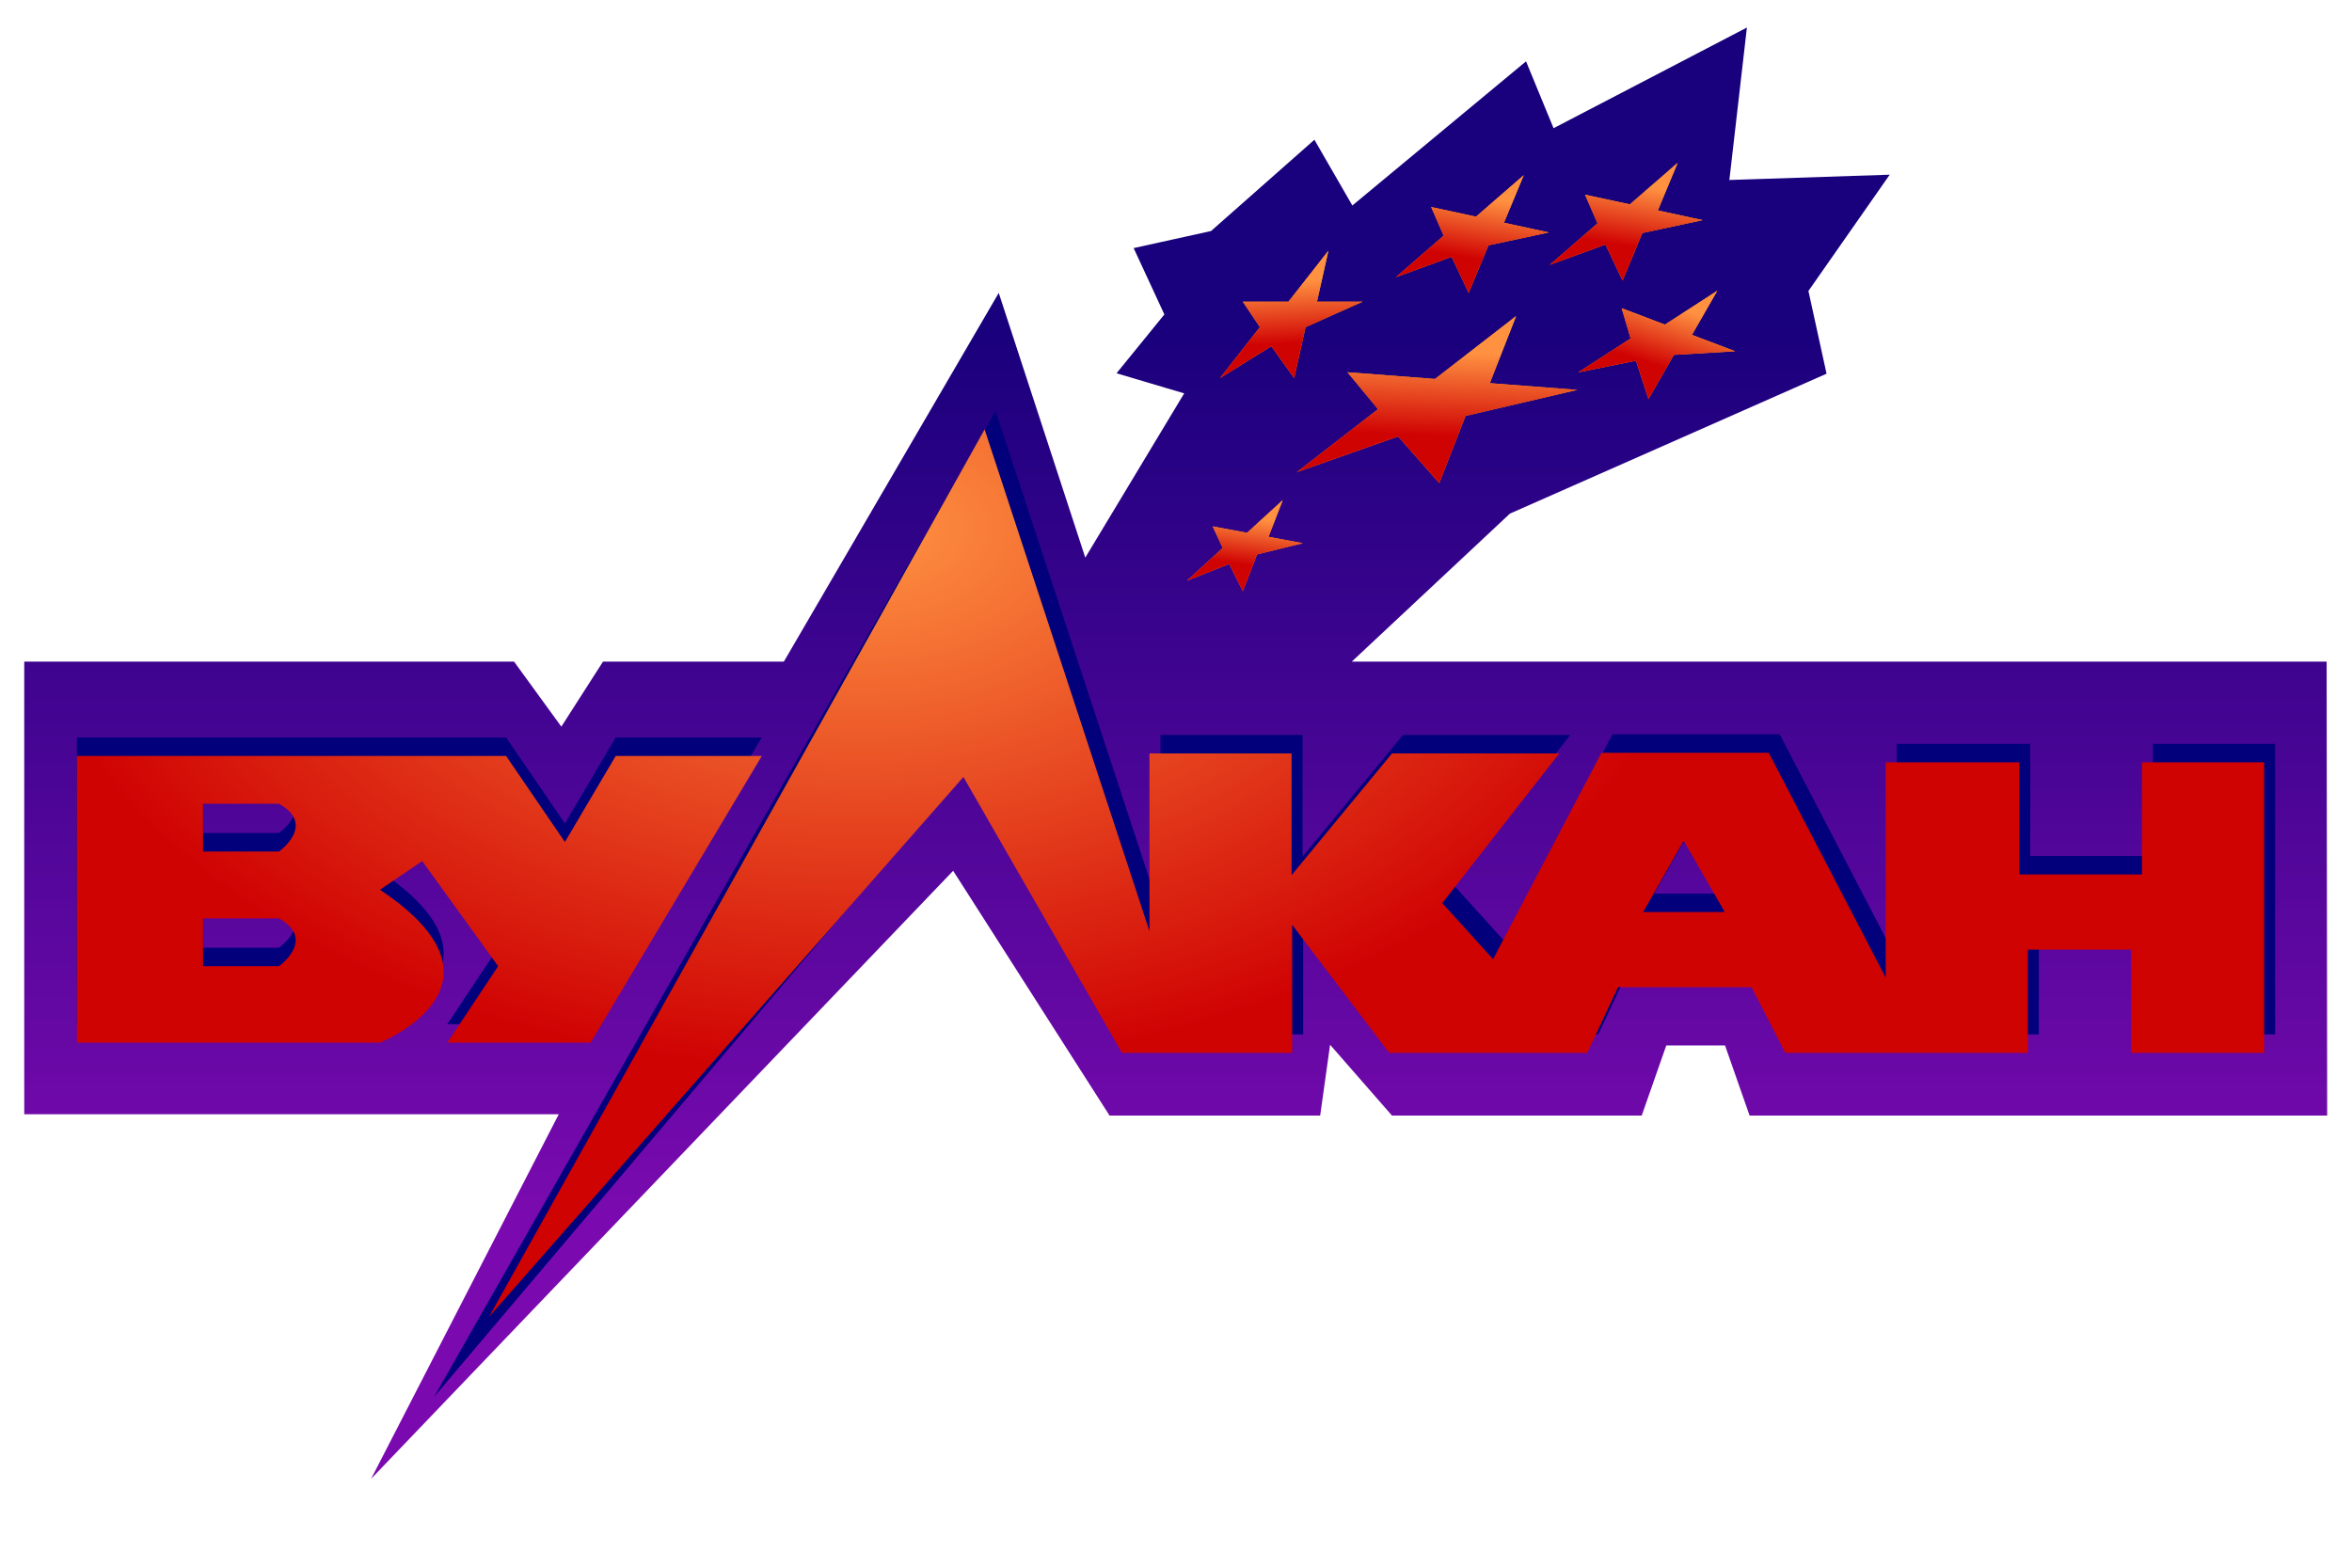 <svg width="300" height="200" viewBox="0 0 300 200" fill="none" xmlns="http://www.w3.org/2000/svg">
<path d="M150 1.572C202.67 1.572 246.673 41.812 257.933 95.681C259.785 104.443 260.748 113.53 260.748 122.859C260.748 145.494 204.152 102.172 142.963 102.172C81.773 102.172 39.252 148.253 39.252 122.859C39.252 55.847 88.811 1.572 150 1.572Z" stroke="white" stroke-linecap="round"/>
<g filter="url(#filter0_d)">
<path d="M249.981 115.139C249.421 115.139 248.862 114.905 248.432 114.532C247.916 114.064 247.615 113.457 247.572 112.756C247.572 112.662 247.572 112.616 247.572 112.522C247.572 111.167 248.518 110.046 249.765 109.906C249.851 109.906 249.895 109.906 249.981 109.906C251.228 109.906 252.261 110.98 252.39 112.289C252.39 112.382 252.39 112.429 252.39 112.522C252.39 113.877 251.4 114.999 250.196 115.139C250.11 115.139 250.024 115.139 249.981 115.139Z" fill="white"/>
<path d="M247.184 96.401C246.754 96.401 246.367 96.261 245.98 96.027C245.421 95.653 245.033 95.093 244.861 94.439C244.861 94.392 244.818 94.298 244.818 94.205C244.603 92.85 245.335 91.541 246.582 91.214C246.797 91.168 247.012 91.121 247.227 91.121C248.303 91.121 249.292 91.915 249.55 93.083C249.55 93.177 249.593 93.224 249.593 93.317C249.808 94.625 249.034 95.981 247.83 96.308C247.614 96.354 247.399 96.401 247.184 96.401Z" fill="white"/>
<path d="M241.463 78.412C241.162 78.412 240.904 78.365 240.646 78.272C240.043 78.038 239.57 77.571 239.269 76.917C239.226 76.87 239.226 76.777 239.183 76.73C238.753 75.421 239.269 74.02 240.431 73.459C240.732 73.319 241.076 73.225 241.463 73.225C242.409 73.225 243.27 73.833 243.657 74.767C243.7 74.861 243.7 74.907 243.743 75.001C244.173 76.263 243.614 77.711 242.495 78.272C242.151 78.365 241.807 78.412 241.463 78.412Z" fill="white"/>
<path d="M232.945 61.823C232.816 61.823 232.644 61.823 232.515 61.776C231.87 61.636 231.311 61.262 230.966 60.702C230.923 60.655 230.88 60.561 230.837 60.515C230.192 59.3 230.493 57.851 231.526 57.057C231.913 56.73 232.429 56.59 232.902 56.59C233.677 56.59 234.451 57.01 234.881 57.711C234.924 57.758 234.967 57.851 235.01 57.898C235.612 59.066 235.311 60.608 234.279 61.356C233.935 61.683 233.461 61.823 232.945 61.823Z" fill="white"/>
<path d="M221.89 47.104C221.244 47.104 220.642 46.824 220.169 46.31C220.126 46.263 220.083 46.216 220.04 46.123C219.222 45.048 219.265 43.553 220.169 42.571C220.642 42.057 221.244 41.824 221.89 41.824C222.535 41.824 223.137 42.104 223.61 42.571C223.653 42.618 223.696 42.665 223.739 42.758C224.557 43.786 224.471 45.375 223.61 46.31C223.137 46.824 222.535 47.104 221.89 47.104Z" fill="white"/>
<path d="M208.64 34.674C208.167 34.674 207.651 34.487 207.263 34.207C207.22 34.16 207.134 34.114 207.091 34.067C206.102 33.179 205.93 31.684 206.661 30.562C207.091 29.861 207.866 29.441 208.64 29.441C209.156 29.441 209.629 29.628 210.017 29.908C210.06 29.955 210.146 30.002 210.189 30.048C211.135 30.936 211.307 32.478 210.619 33.553C210.232 34.114 209.672 34.534 209.07 34.628C208.941 34.628 208.812 34.674 208.64 34.674Z" fill="white"/>
<path d="M193.67 24.909C193.326 24.909 192.981 24.816 192.637 24.676C192.594 24.629 192.508 24.629 192.465 24.582C191.347 23.881 190.96 22.433 191.476 21.171C191.863 20.237 192.723 19.676 193.67 19.676C194.014 19.676 194.358 19.769 194.702 19.91C194.745 19.956 194.831 19.956 194.874 20.003C195.95 20.657 196.38 22.152 195.864 23.367C195.606 24.021 195.089 24.489 194.487 24.722C194.229 24.863 193.928 24.909 193.67 24.909Z" fill="white"/>
<path d="M177.322 18.133C177.107 18.133 176.892 18.086 176.677 18.039C176.634 18.039 176.548 17.993 176.462 17.993C175.257 17.525 174.612 16.17 174.956 14.815C175.257 13.647 176.204 12.853 177.279 12.853C177.494 12.853 177.709 12.899 177.925 12.946C178.011 12.946 178.054 12.993 178.14 13.04C179.301 13.507 179.946 14.862 179.645 16.17C179.473 16.871 179.086 17.432 178.527 17.759C178.14 18.039 177.752 18.133 177.322 18.133Z" fill="white"/>
<path d="M160.115 14.582C160.029 14.582 159.986 14.582 159.9 14.582C159.814 14.582 159.771 14.582 159.685 14.535C158.437 14.301 157.577 13.086 157.706 11.731C157.835 10.376 158.867 9.348 160.115 9.348C160.201 9.348 160.244 9.348 160.33 9.348C160.416 9.348 160.459 9.348 160.545 9.395C161.75 9.629 162.653 10.843 162.524 12.198C162.481 12.899 162.18 13.554 161.664 13.974C161.233 14.348 160.717 14.582 160.115 14.582Z" fill="white"/>
<path d="M142.65 14.395C141.359 14.395 140.327 13.32 140.241 11.918C140.112 10.47 141.101 9.161 142.435 9.021C142.521 9.021 142.564 8.974 142.65 8.974C143.897 8.974 144.93 10.002 145.059 11.357C145.102 12.058 144.93 12.759 144.499 13.273C144.069 13.834 143.51 14.208 142.865 14.255C142.779 14.348 142.736 14.395 142.65 14.395Z" fill="white"/>
<path d="M125.356 17.292C124.238 17.292 123.334 16.498 123.033 15.33C122.689 13.928 123.463 12.479 124.754 12.105C124.84 12.105 124.883 12.059 124.969 12.059C125.098 12.012 125.227 12.012 125.356 12.012C126.432 12.012 127.421 12.853 127.722 13.975C127.894 14.676 127.808 15.377 127.464 15.984C127.12 16.591 126.604 17.012 126.001 17.199C125.915 17.199 125.872 17.246 125.786 17.246C125.614 17.292 125.485 17.292 125.356 17.292Z" fill="white"/>
<path d="M108.837 23.507C107.891 23.507 107.073 22.899 106.643 21.965C106.084 20.656 106.6 19.067 107.805 18.46C107.848 18.413 107.934 18.413 108.02 18.367C108.278 18.273 108.536 18.226 108.837 18.226C109.784 18.226 110.644 18.834 111.031 19.722C111.289 20.376 111.332 21.077 111.117 21.731C110.902 22.385 110.472 22.899 109.87 23.226C109.827 23.273 109.741 23.273 109.698 23.32C109.396 23.46 109.095 23.507 108.837 23.507Z" fill="white"/>
<path d="M93.566 32.806C92.791 32.806 92.06 32.385 91.587 31.684C91.2 31.124 91.071 30.423 91.2 29.722C91.329 29.021 91.673 28.413 92.189 28.04C92.232 27.993 92.318 27.946 92.361 27.899C92.705 27.666 93.135 27.572 93.566 27.572C94.383 27.572 95.114 27.993 95.544 28.694C95.932 29.255 96.061 29.955 95.932 30.656C95.803 31.357 95.459 31.965 94.942 32.339C94.899 32.385 94.813 32.432 94.77 32.479C94.383 32.666 93.953 32.806 93.566 32.806Z" fill="white"/>
<path d="M79.972 44.768C79.327 44.768 78.724 44.487 78.251 43.973C77.778 43.459 77.563 42.805 77.563 42.104C77.563 41.403 77.821 40.749 78.251 40.235C78.294 40.188 78.337 40.142 78.423 40.048C78.853 39.674 79.413 39.441 79.972 39.441C80.617 39.441 81.219 39.721 81.693 40.188C82.166 40.702 82.424 41.357 82.424 42.057C82.424 42.758 82.166 43.413 81.693 43.927C81.65 43.973 81.607 44.02 81.52 44.067C81.09 44.581 80.574 44.768 79.972 44.768Z" fill="white"/>
<path d="M68.529 59.16C68.013 59.16 67.54 58.973 67.109 58.693C66.034 57.852 65.733 56.216 66.507 55.048C66.55 55.001 66.593 54.908 66.636 54.861C67.109 54.254 67.755 53.926 68.486 53.926C69.002 53.926 69.475 54.067 69.862 54.394C70.379 54.814 70.766 55.422 70.852 56.076C70.981 56.777 70.809 57.478 70.465 58.038C70.422 58.085 70.379 58.179 70.336 58.225C69.949 58.786 69.26 59.16 68.529 59.16Z" fill="white"/>
<path d="M59.581 75.468C59.237 75.468 58.893 75.374 58.549 75.234C57.946 74.954 57.516 74.393 57.301 73.739C57.086 73.085 57.129 72.384 57.387 71.73C57.43 71.636 57.43 71.589 57.473 71.496C57.903 70.702 58.721 70.188 59.581 70.188C59.925 70.188 60.269 70.281 60.571 70.421C61.173 70.702 61.603 71.262 61.818 71.916C62.033 72.571 61.99 73.272 61.732 73.926C61.689 73.972 61.689 74.066 61.646 74.113C61.216 74.954 60.441 75.468 59.581 75.468Z" fill="white"/>
<path d="M53.343 93.224C53.128 93.224 52.913 93.177 52.698 93.13C52.096 92.943 51.537 92.523 51.236 91.915C50.891 91.308 50.805 90.607 50.977 89.906C50.977 89.812 51.02 89.766 51.063 89.672C51.408 88.644 52.311 87.943 53.343 87.943C53.559 87.943 53.774 87.99 53.946 88.037C54.591 88.224 55.107 88.644 55.408 89.252C55.752 89.859 55.839 90.56 55.666 91.261C55.666 91.308 55.623 91.401 55.623 91.448C55.236 92.523 54.376 93.224 53.343 93.224Z" fill="white"/>
<path d="M50.031 111.869C49.945 111.869 49.902 111.869 49.816 111.869C48.482 111.729 47.493 110.468 47.622 109.019C47.622 108.926 47.622 108.879 47.665 108.785C47.88 107.57 48.913 106.636 50.031 106.636C50.117 106.636 50.16 106.636 50.246 106.636C50.891 106.683 51.494 107.01 51.881 107.57C52.311 108.131 52.483 108.785 52.44 109.486C52.44 109.533 52.44 109.626 52.397 109.72C52.225 110.935 51.236 111.869 50.031 111.869Z" fill="white"/>
</g>
<g filter="url(#filter1_d)">
<path d="M238.978 142.326C238.48 142.326 237.982 142.092 237.599 141.719C237.14 141.251 236.872 140.644 236.834 139.943C236.834 139.849 236.834 139.803 236.834 139.709C236.834 138.354 237.676 137.233 238.786 137.092C238.863 137.092 238.901 137.092 238.978 137.092C240.088 137.092 241.007 138.167 241.122 139.476C241.122 139.569 241.122 139.616 241.122 139.709C241.122 141.064 240.241 142.186 239.169 142.326C239.093 142.326 239.016 142.326 238.978 142.326Z" fill="white"/>
<path d="M236.489 123.588C236.106 123.588 235.762 123.448 235.417 123.214C234.919 122.84 234.575 122.28 234.422 121.626C234.422 121.579 234.383 121.485 234.383 121.392C234.192 120.037 234.843 118.728 235.953 118.401C236.144 118.355 236.336 118.308 236.527 118.308C237.484 118.308 238.365 119.102 238.595 120.27C238.595 120.364 238.633 120.411 238.633 120.504C238.824 121.812 238.135 123.168 237.063 123.495C236.872 123.541 236.68 123.588 236.489 123.588Z" fill="white"/>
<path d="M231.397 105.599C231.129 105.599 230.899 105.552 230.67 105.459C230.134 105.225 229.713 104.758 229.445 104.104C229.406 104.057 229.406 103.964 229.368 103.917C228.985 102.609 229.445 101.207 230.478 100.646C230.746 100.506 231.053 100.412 231.397 100.412C232.239 100.412 233.005 101.02 233.35 101.954C233.388 102.048 233.388 102.095 233.426 102.188C233.809 103.45 233.311 104.898 232.316 105.459C232.01 105.552 231.703 105.599 231.397 105.599Z" fill="white"/>
<path d="M223.817 89.01C223.702 89.01 223.549 89.01 223.434 88.963C222.86 88.823 222.362 88.449 222.056 87.888C222.017 87.842 221.979 87.748 221.941 87.701C221.367 86.487 221.635 85.038 222.553 84.244C222.898 83.917 223.357 83.776 223.778 83.776C224.468 83.776 225.157 84.197 225.54 84.898C225.578 84.945 225.616 85.038 225.654 85.085C226.19 86.253 225.922 87.795 225.004 88.543C224.697 88.87 224.276 89.01 223.817 89.01Z" fill="white"/>
<path d="M213.978 74.291C213.404 74.291 212.868 74.01 212.446 73.496C212.408 73.45 212.37 73.403 212.332 73.31C211.604 72.235 211.642 70.74 212.446 69.758C212.868 69.244 213.404 69.011 213.978 69.011C214.552 69.011 215.088 69.291 215.509 69.758C215.547 69.805 215.586 69.852 215.624 69.945C216.351 70.973 216.275 72.562 215.509 73.496C215.088 74.01 214.552 74.291 213.978 74.291Z" fill="white"/>
<path d="M202.186 61.861C201.765 61.861 201.306 61.675 200.961 61.394C200.923 61.347 200.847 61.301 200.808 61.254C199.928 60.366 199.775 58.871 200.425 57.749C200.808 57.048 201.497 56.628 202.186 56.628C202.646 56.628 203.067 56.815 203.412 57.095C203.45 57.142 203.526 57.189 203.565 57.235C204.407 58.123 204.56 59.665 203.948 60.74C203.603 61.301 203.105 61.721 202.569 61.815C202.454 61.815 202.34 61.861 202.186 61.861Z" fill="white"/>
<path d="M188.864 52.096C188.557 52.096 188.251 52.003 187.945 51.863C187.907 51.816 187.83 51.816 187.792 51.769C186.796 51.068 186.452 49.62 186.911 48.358C187.256 47.423 188.021 46.863 188.864 46.863C189.17 46.863 189.476 46.956 189.783 47.096C189.821 47.143 189.897 47.143 189.936 47.19C190.893 47.844 191.276 49.339 190.816 50.554C190.586 51.209 190.127 51.676 189.591 51.909C189.361 52.05 189.093 52.096 188.864 52.096Z" fill="white"/>
<path d="M174.315 45.32C174.124 45.32 173.932 45.273 173.741 45.226C173.703 45.226 173.626 45.18 173.549 45.18C172.478 44.712 171.903 43.357 172.21 42.002C172.478 40.834 173.32 40.04 174.277 40.04C174.468 40.04 174.66 40.086 174.851 40.133C174.928 40.133 174.966 40.18 175.043 40.227C176.076 40.694 176.65 42.049 176.383 43.357C176.229 44.058 175.885 44.619 175.387 44.946C175.043 45.226 174.698 45.32 174.315 45.32Z" fill="white"/>
<path d="M159.002 41.769C158.925 41.769 158.887 41.769 158.81 41.769C158.734 41.769 158.695 41.769 158.619 41.722C157.509 41.488 156.743 40.273 156.858 38.918C156.973 37.563 157.891 36.535 159.002 36.535C159.078 36.535 159.117 36.535 159.193 36.535C159.27 36.535 159.308 36.535 159.385 36.582C160.457 36.816 161.261 38.03 161.146 39.386C161.107 40.086 160.839 40.741 160.38 41.161C159.997 41.535 159.538 41.769 159.002 41.769Z" fill="white"/>
<path d="M143.458 41.582C142.31 41.582 141.391 40.507 141.314 39.105C141.2 37.657 142.08 36.348 143.267 36.208C143.344 36.208 143.382 36.161 143.458 36.161C144.569 36.161 145.487 37.189 145.602 38.544C145.641 39.245 145.487 39.946 145.105 40.46C144.722 41.021 144.224 41.395 143.65 41.441C143.573 41.535 143.535 41.582 143.458 41.582Z" fill="white"/>
<path d="M128.068 44.479C127.073 44.479 126.269 43.685 126.001 42.517C125.694 41.115 126.383 39.666 127.532 39.293C127.609 39.293 127.647 39.246 127.723 39.246C127.838 39.199 127.953 39.199 128.068 39.199C129.025 39.199 129.906 40.04 130.174 41.162C130.327 41.863 130.25 42.563 129.944 43.171C129.638 43.778 129.178 44.199 128.642 44.386C128.566 44.386 128.527 44.433 128.451 44.433C128.298 44.479 128.183 44.479 128.068 44.479Z" fill="white"/>
<path d="M113.367 50.694C112.525 50.694 111.797 50.086 111.415 49.152C110.917 47.843 111.376 46.255 112.448 45.647C112.486 45.6 112.563 45.6 112.64 45.554C112.869 45.46 113.099 45.413 113.367 45.413C114.209 45.413 114.975 46.021 115.32 46.909C115.549 47.563 115.588 48.264 115.396 48.918C115.205 49.572 114.822 50.086 114.286 50.413C114.248 50.46 114.171 50.46 114.133 50.507C113.865 50.647 113.597 50.694 113.367 50.694Z" fill="white"/>
<path d="M99.776 59.993C99.087 59.993 98.436 59.572 98.015 58.871C97.67 58.311 97.555 57.61 97.67 56.909C97.785 56.208 98.091 55.6 98.551 55.227C98.589 55.18 98.666 55.133 98.704 55.086C99.01 54.853 99.393 54.759 99.776 54.759C100.503 54.759 101.154 55.18 101.537 55.881C101.882 56.441 101.996 57.142 101.882 57.843C101.767 58.544 101.46 59.152 101.001 59.526C100.963 59.572 100.886 59.619 100.848 59.666C100.503 59.853 100.12 59.993 99.776 59.993Z" fill="white"/>
<path d="M87.678 71.955C87.104 71.955 86.568 71.674 86.147 71.16C85.726 70.646 85.534 69.992 85.534 69.291C85.534 68.59 85.764 67.936 86.147 67.422C86.185 67.375 86.224 67.329 86.3 67.235C86.683 66.861 87.181 66.628 87.678 66.628C88.253 66.628 88.789 66.908 89.21 67.375C89.631 67.889 89.861 68.544 89.861 69.245C89.861 69.945 89.631 70.6 89.21 71.114C89.171 71.16 89.133 71.207 89.057 71.254C88.674 71.768 88.214 71.955 87.678 71.955Z" fill="white"/>
<path d="M77.495 86.347C77.035 86.347 76.614 86.16 76.231 85.879C75.274 85.038 75.006 83.403 75.695 82.235C75.734 82.188 75.772 82.095 75.81 82.048C76.231 81.44 76.806 81.113 77.457 81.113C77.916 81.113 78.337 81.254 78.682 81.581C79.141 82.001 79.486 82.609 79.562 83.263C79.677 83.964 79.524 84.665 79.218 85.225C79.179 85.272 79.141 85.365 79.103 85.412C78.758 85.973 78.146 86.347 77.495 86.347Z" fill="white"/>
<path d="M69.532 102.655C69.225 102.655 68.919 102.561 68.613 102.421C68.077 102.141 67.694 101.58 67.503 100.926C67.311 100.272 67.35 99.571 67.579 98.916C67.618 98.823 67.618 98.776 67.656 98.683C68.039 97.888 68.766 97.374 69.532 97.374C69.838 97.374 70.144 97.468 70.412 97.608C70.948 97.888 71.331 98.449 71.522 99.103C71.714 99.758 71.676 100.458 71.446 101.113C71.408 101.159 71.408 101.253 71.369 101.3C70.987 102.141 70.297 102.655 69.532 102.655Z" fill="white"/>
<path d="M63.981 120.411C63.789 120.411 63.598 120.364 63.406 120.317C62.87 120.13 62.373 119.71 62.105 119.102C61.798 118.495 61.722 117.794 61.875 117.093C61.875 117 61.913 116.953 61.952 116.859C62.258 115.831 63.062 115.13 63.981 115.13C64.172 115.13 64.363 115.177 64.516 115.224C65.091 115.411 65.55 115.831 65.818 116.439C66.124 117.046 66.201 117.747 66.048 118.448C66.048 118.495 66.01 118.588 66.01 118.635C65.665 119.71 64.899 120.411 63.981 120.411Z" fill="white"/>
<path d="M61.032 139.056C60.956 139.056 60.918 139.056 60.841 139.056C59.654 138.916 58.774 137.655 58.889 136.206C58.889 136.113 58.889 136.066 58.927 135.972C59.118 134.757 60.037 133.823 61.032 133.823C61.109 133.823 61.147 133.823 61.224 133.823C61.798 133.87 62.334 134.197 62.679 134.757C63.062 135.318 63.215 135.972 63.176 136.673C63.176 136.72 63.176 136.813 63.138 136.907C62.985 138.122 62.104 139.056 61.032 139.056Z" fill="white"/>
</g>
<path d="M56.075 103.221C71.131 56.007 106.686 22.48 148.379 22.019C191.925 21.404 229.333 56.776 243.925 106.911" stroke="white" stroke-linecap="round"/>
<path d="M127.648 34.939L138.021 66.671L138.7 68.749L139.828 66.876L148.855 51.881L149.521 50.774L148.283 50.407L140.693 48.151L146.954 40.455L147.348 39.971L147.086 39.404L143.168 30.942L153.746 28.61L153.999 28.554L154.193 28.383L167.908 16.27L172.175 23.663L172.767 24.69L173.679 23.933L195.055 6.189L198.25 13.953L198.667 14.965L199.637 14.46L224.028 1.757L221.841 20.773L221.708 21.925L222.867 21.887L243 21.221L231.988 36.976L231.737 37.335L231.831 37.763L234.131 48.261L193.311 66.299L193.156 66.367L193.032 66.483L176.798 81.679L174.95 83.409H177.481H297.764L297.834 143.317H222.452L219.556 135.046L219.322 134.377H218.612H213.953H213.244L213.009 135.046L210.113 143.317H177.09L171.781 137.238L170.341 135.59L170.038 137.758L169.259 143.317H140.975L122.104 113.774L121.419 112.702L120.539 113.621L43.295 194.329L68.88 144.612L69.63 143.155H67.991H2.092V83.409H66.079L70.686 89.745L71.547 90.929L72.337 89.697L76.367 83.409H98.832H99.406L99.696 82.912L127.648 34.939Z" fill="url(#paint0_linear)" stroke="white" stroke-width="2"/>
<g filter="url(#filter2_d)">
<path d="M210.989 112.997L216.158 103.895L221.399 112.997H210.989ZM124.287 95.767L144.513 130.959H166.218V114.623L178.594 130.959H203.855L207.786 122.588H224.821L229.116 130.959H260.055V117.793H273.231V130.959H290.193V93.898H274.614V108.202H258.963V93.898H241.928V121.369L227.005 92.679H205.675L191.843 119.012L185.364 111.86L200.288 92.76H178.958L166.146 108.284V92.76H148.019V115.436L126.99 51.424L55.374 177.202L124.287 95.767ZM25.901 99.181H35.584C40.388 101.863 35.584 105.276 35.584 105.276H25.901V99.181ZM9.813 93.085V129.659H48.469C48.469 129.659 66.741 122.344 48.469 110.153L53.856 106.496L63.538 119.906L57.059 129.659H75.331L97.171 93.085H78.534L72.055 104.057L64.557 93.085H9.813ZM25.901 113.81H35.584C40.388 116.492 35.584 119.906 35.584 119.906H25.901V113.81Z" fill="#02007B"/>
</g>
<g filter="url(#filter3_d)">
<path d="M209.587 115.356L214.756 106.253L219.997 115.356H209.587ZM122.885 98.126L143.111 133.317H164.816V116.981L177.192 133.317H202.453L206.384 124.946H223.419L227.714 133.317H258.653V120.151H271.829V133.317H288.791V96.256H273.212V110.561H257.561V96.256H240.526V123.727L225.603 95.037H204.273L190.441 121.37L183.962 114.218L198.886 95.118H177.556L164.744 110.642V95.118H146.617V117.794L125.588 53.782L62.383 166.983L122.885 98.126ZM25.901 101.539H35.584C40.388 104.221 35.584 107.635 35.584 107.635H25.901V101.539ZM9.813 95.444V132.017H48.469C48.469 132.017 66.741 124.702 48.469 112.511L53.856 108.854L63.538 122.264L57.059 132.017H75.331L97.171 95.444H78.534L72.055 106.416L64.557 95.444H9.813ZM25.901 116.168H35.584C40.388 118.85 35.584 122.264 35.584 122.264H25.901V116.168Z" fill="url(#paint1_radial)"/>
</g>
<g filter="url(#filter4_d)">
<path d="M164.343 37.486L169.439 30.984L167.983 37.486H173.807L166.527 40.737L165.071 47.239L162.159 43.175L155.607 47.239L160.703 40.737L158.519 37.486H164.343Z" fill="#FF9900"/>
<path d="M164.343 37.486L169.439 30.984L167.983 37.486H173.807L166.527 40.737L165.071 47.239L162.159 43.175L155.607 47.239L160.703 40.737L158.519 37.486H164.343Z" fill="url(#paint2_linear)"/>
<path d="M188.26 26.644L194.361 21.341L191.834 27.416L197.553 28.652L189.856 30.3L187.33 36.376L185.156 31.768L178.037 34.368L184.138 29.064L182.542 25.409L188.26 26.644Z" fill="#FF9900"/>
<path d="M188.26 26.644L194.361 21.341L191.834 27.416L197.553 28.652L189.856 30.3L187.33 36.376L185.156 31.768L178.037 34.368L184.138 29.064L182.542 25.409L188.26 26.644Z" fill="url(#paint3_linear)"/>
<path d="M207.888 25.074L213.989 19.772L211.462 25.847L217.18 27.084L209.483 28.73L206.956 34.805L204.783 30.197L197.664 32.795L203.765 27.493L202.17 23.837L207.888 25.074Z" fill="#FF9900"/>
<path d="M207.888 25.074L213.989 19.772L211.462 25.847L217.18 27.084L209.483 28.73L206.956 34.805L204.783 30.197L197.664 32.795L203.765 27.493L202.17 23.837L207.888 25.074Z" fill="url(#paint4_linear)"/>
<path d="M212.362 40.412L219.047 36.085L215.81 41.721L221.326 43.814L213.502 44.277L210.264 49.912L208.667 45.016L201.3 46.511L207.985 42.183L206.845 38.319L212.362 40.412Z" fill="#FF9900"/>
<path d="M212.362 40.412L219.047 36.085L215.81 41.721L221.326 43.814L213.502 44.277L210.264 49.912L208.667 45.016L201.3 46.511L207.985 42.183L206.845 38.319L212.362 40.412Z" fill="url(#paint5_linear)"/>
<path d="M159.061 66.974L163.62 62.797L161.8 67.484L166.181 68.301L160.342 69.726L158.522 74.413L156.784 70.947L151.402 73.085L155.961 68.909L154.68 66.157L159.061 66.974Z" fill="#FF9900"/>
<path d="M159.061 66.974L163.62 62.797L161.8 67.484L166.181 68.301L160.342 69.726L158.522 74.413L156.784 70.947L151.402 73.085L155.961 68.909L154.68 66.157L159.061 66.974Z" fill="url(#paint6_linear)"/>
<path d="M183.034 47.347L193.387 39.317L190.027 47.884L201.189 48.74L186.935 52.059L183.575 60.626L178.331 54.681L165.421 59.233L175.774 51.203L171.873 46.491L183.034 47.347Z" fill="#FF9900"/>
<path d="M183.034 47.347L193.387 39.317L190.027 47.884L201.189 48.74L186.935 52.059L183.575 60.626L178.331 54.681L165.421 59.233L175.774 51.203L171.873 46.491L183.034 47.347Z" fill="url(#paint7_linear)"/>
</g>
<defs>
<filter id="filter0_d" x="43.611" y="4.974" width="212.779" height="114.165" filterUnits="userSpaceOnUse" color-interpolation-filters="sRGB">
<feFlood flood-opacity="0" result="BackgroundImageFix"/>
<feColorMatrix in="SourceAlpha" type="matrix" values="0 0 0 0 0 0 0 0 0 0 0 0 0 0 0 0 0 0 127 0"/>
<feOffset/>
<feGaussianBlur stdDeviation="2"/>
<feColorMatrix type="matrix" values="0 0 0 0 1 0 0 0 0 1 0 0 0 0 1 0 0 0 1 0"/>
<feBlend mode="normal" in2="BackgroundImageFix" result="effect1_dropShadow"/>
<feBlend mode="normal" in="SourceGraphic" in2="effect1_dropShadow" result="shape"/>
</filter>
<filter id="filter1_d" x="54.879" y="32.161" width="190.243" height="114.165" filterUnits="userSpaceOnUse" color-interpolation-filters="sRGB">
<feFlood flood-opacity="0" result="BackgroundImageFix"/>
<feColorMatrix in="SourceAlpha" type="matrix" values="0 0 0 0 0 0 0 0 0 0 0 0 0 0 0 0 0 0 127 0"/>
<feOffset/>
<feGaussianBlur stdDeviation="2"/>
<feColorMatrix type="matrix" values="0 0 0 0 1 0 0 0 0 1 0 0 0 0 1 0 0 0 1 0"/>
<feBlend mode="normal" in2="BackgroundImageFix" result="effect1_dropShadow"/>
<feBlend mode="normal" in="SourceGraphic" in2="effect1_dropShadow" result="shape"/>
</filter>
<filter id="filter2_d" x="8.813" y="51.424" width="282.38" height="127.778" filterUnits="userSpaceOnUse" color-interpolation-filters="sRGB">
<feFlood flood-opacity="0" result="BackgroundImageFix"/>
<feColorMatrix in="SourceAlpha" type="matrix" values="0 0 0 0 0 0 0 0 0 0 0 0 0 0 0 0 0 0 127 0"/>
<feOffset dy="1"/>
<feGaussianBlur stdDeviation="0.5"/>
<feColorMatrix type="matrix" values="0 0 0 0 0 0 0 0 0 0 0 0 0 0 0 0 0 0 0.25 0"/>
<feBlend mode="normal" in2="BackgroundImageFix" result="effect1_dropShadow"/>
<feBlend mode="normal" in="SourceGraphic" in2="effect1_dropShadow" result="shape"/>
</filter>
<filter id="filter3_d" x="8.813" y="53.782" width="280.978" height="115.2" filterUnits="userSpaceOnUse" color-interpolation-filters="sRGB">
<feFlood flood-opacity="0" result="BackgroundImageFix"/>
<feColorMatrix in="SourceAlpha" type="matrix" values="0 0 0 0 0 0 0 0 0 0 0 0 0 0 0 0 0 0 127 0"/>
<feOffset dy="1"/>
<feGaussianBlur stdDeviation="0.5"/>
<feColorMatrix type="matrix" values="0 0 0 0 0 0 0 0 0 0 0 0 0 0 0 0 0 0 0.25 0"/>
<feBlend mode="normal" in2="BackgroundImageFix" result="effect1_dropShadow"/>
<feBlend mode="normal" in="SourceGraphic" in2="effect1_dropShadow" result="shape"/>
</filter>
<filter id="filter4_d" x="151.402" y="19.772" width="69.925" height="55.641" filterUnits="userSpaceOnUse" color-interpolation-filters="sRGB">
<feFlood flood-opacity="0" result="BackgroundImageFix"/>
<feColorMatrix in="SourceAlpha" type="matrix" values="0 0 0 0 0 0 0 0 0 0 0 0 0 0 0 0 0 0 127 0"/>
<feOffset dy="1"/>
<feColorMatrix type="matrix" values="0 0 0 0 0.482 0 0 0 0 0 0 0 0 0 0 0 0 0 1 0"/>
<feBlend mode="normal" in2="BackgroundImageFix" result="effect1_dropShadow"/>
<feBlend mode="normal" in="SourceGraphic" in2="effect1_dropShadow" result="shape"/>
</filter>
<linearGradient id="paint0_linear" x1="149.964" y1="0" x2="149.964" y2="199.999" gradientUnits="userSpaceOnUse">
<stop offset="0.208" stop-color="#19007C"/>
<stop offset="0.776" stop-color="#7A0AAF"/>
</linearGradient>
<radialGradient id="paint1_radial" cx="0" cy="0" r="1" gradientUnits="userSpaceOnUse" gradientTransform="translate(110.748 66.82) rotate(88.852) scale(69.978 110.37)">
<stop stop-color="#FF9141"/>
<stop offset="0.98" stop-color="#D00303"/>
</radialGradient>
<linearGradient id="paint2_linear" x1="162.101" y1="22.81" x2="163.212" y2="42.851" gradientUnits="userSpaceOnUse">
<stop offset="0.609" stop-color="#FF9141"/>
<stop offset="1" stop-color="#D00303"/>
</linearGradient>
<linearGradient id="paint3_linear" x1="188.533" y1="11.757" x2="185.388" y2="31.536" gradientUnits="userSpaceOnUse">
<stop offset="0.609" stop-color="#FF9141"/>
<stop offset="1" stop-color="#D00303"/>
</linearGradient>
<linearGradient id="paint4_linear" x1="208.164" y1="10.187" x2="205.013" y2="29.965" gradientUnits="userSpaceOnUse">
<stop offset="0.609" stop-color="#FF9141"/>
<stop offset="1" stop-color="#D00303"/>
</linearGradient>
<linearGradient id="paint5_linear" x1="214.432" y1="25.704" x2="208.393" y2="44.653" gradientUnits="userSpaceOnUse">
<stop offset="0.609" stop-color="#FF9141"/>
<stop offset="1" stop-color="#D00303"/>
</linearGradient>
<linearGradient id="paint6_linear" x1="159.011" y1="55.618" x2="157.042" y2="70.777" gradientUnits="userSpaceOnUse">
<stop offset="0.609" stop-color="#FF9141"/>
<stop offset="1" stop-color="#D00303"/>
</linearGradient>
<linearGradient id="paint7_linear" x1="179.909" y1="27.187" x2="178.886" y2="54.37" gradientUnits="userSpaceOnUse">
<stop offset="0.609" stop-color="#FF9141"/>
<stop offset="1" stop-color="#D00303"/>
</linearGradient>
</defs>
</svg>
